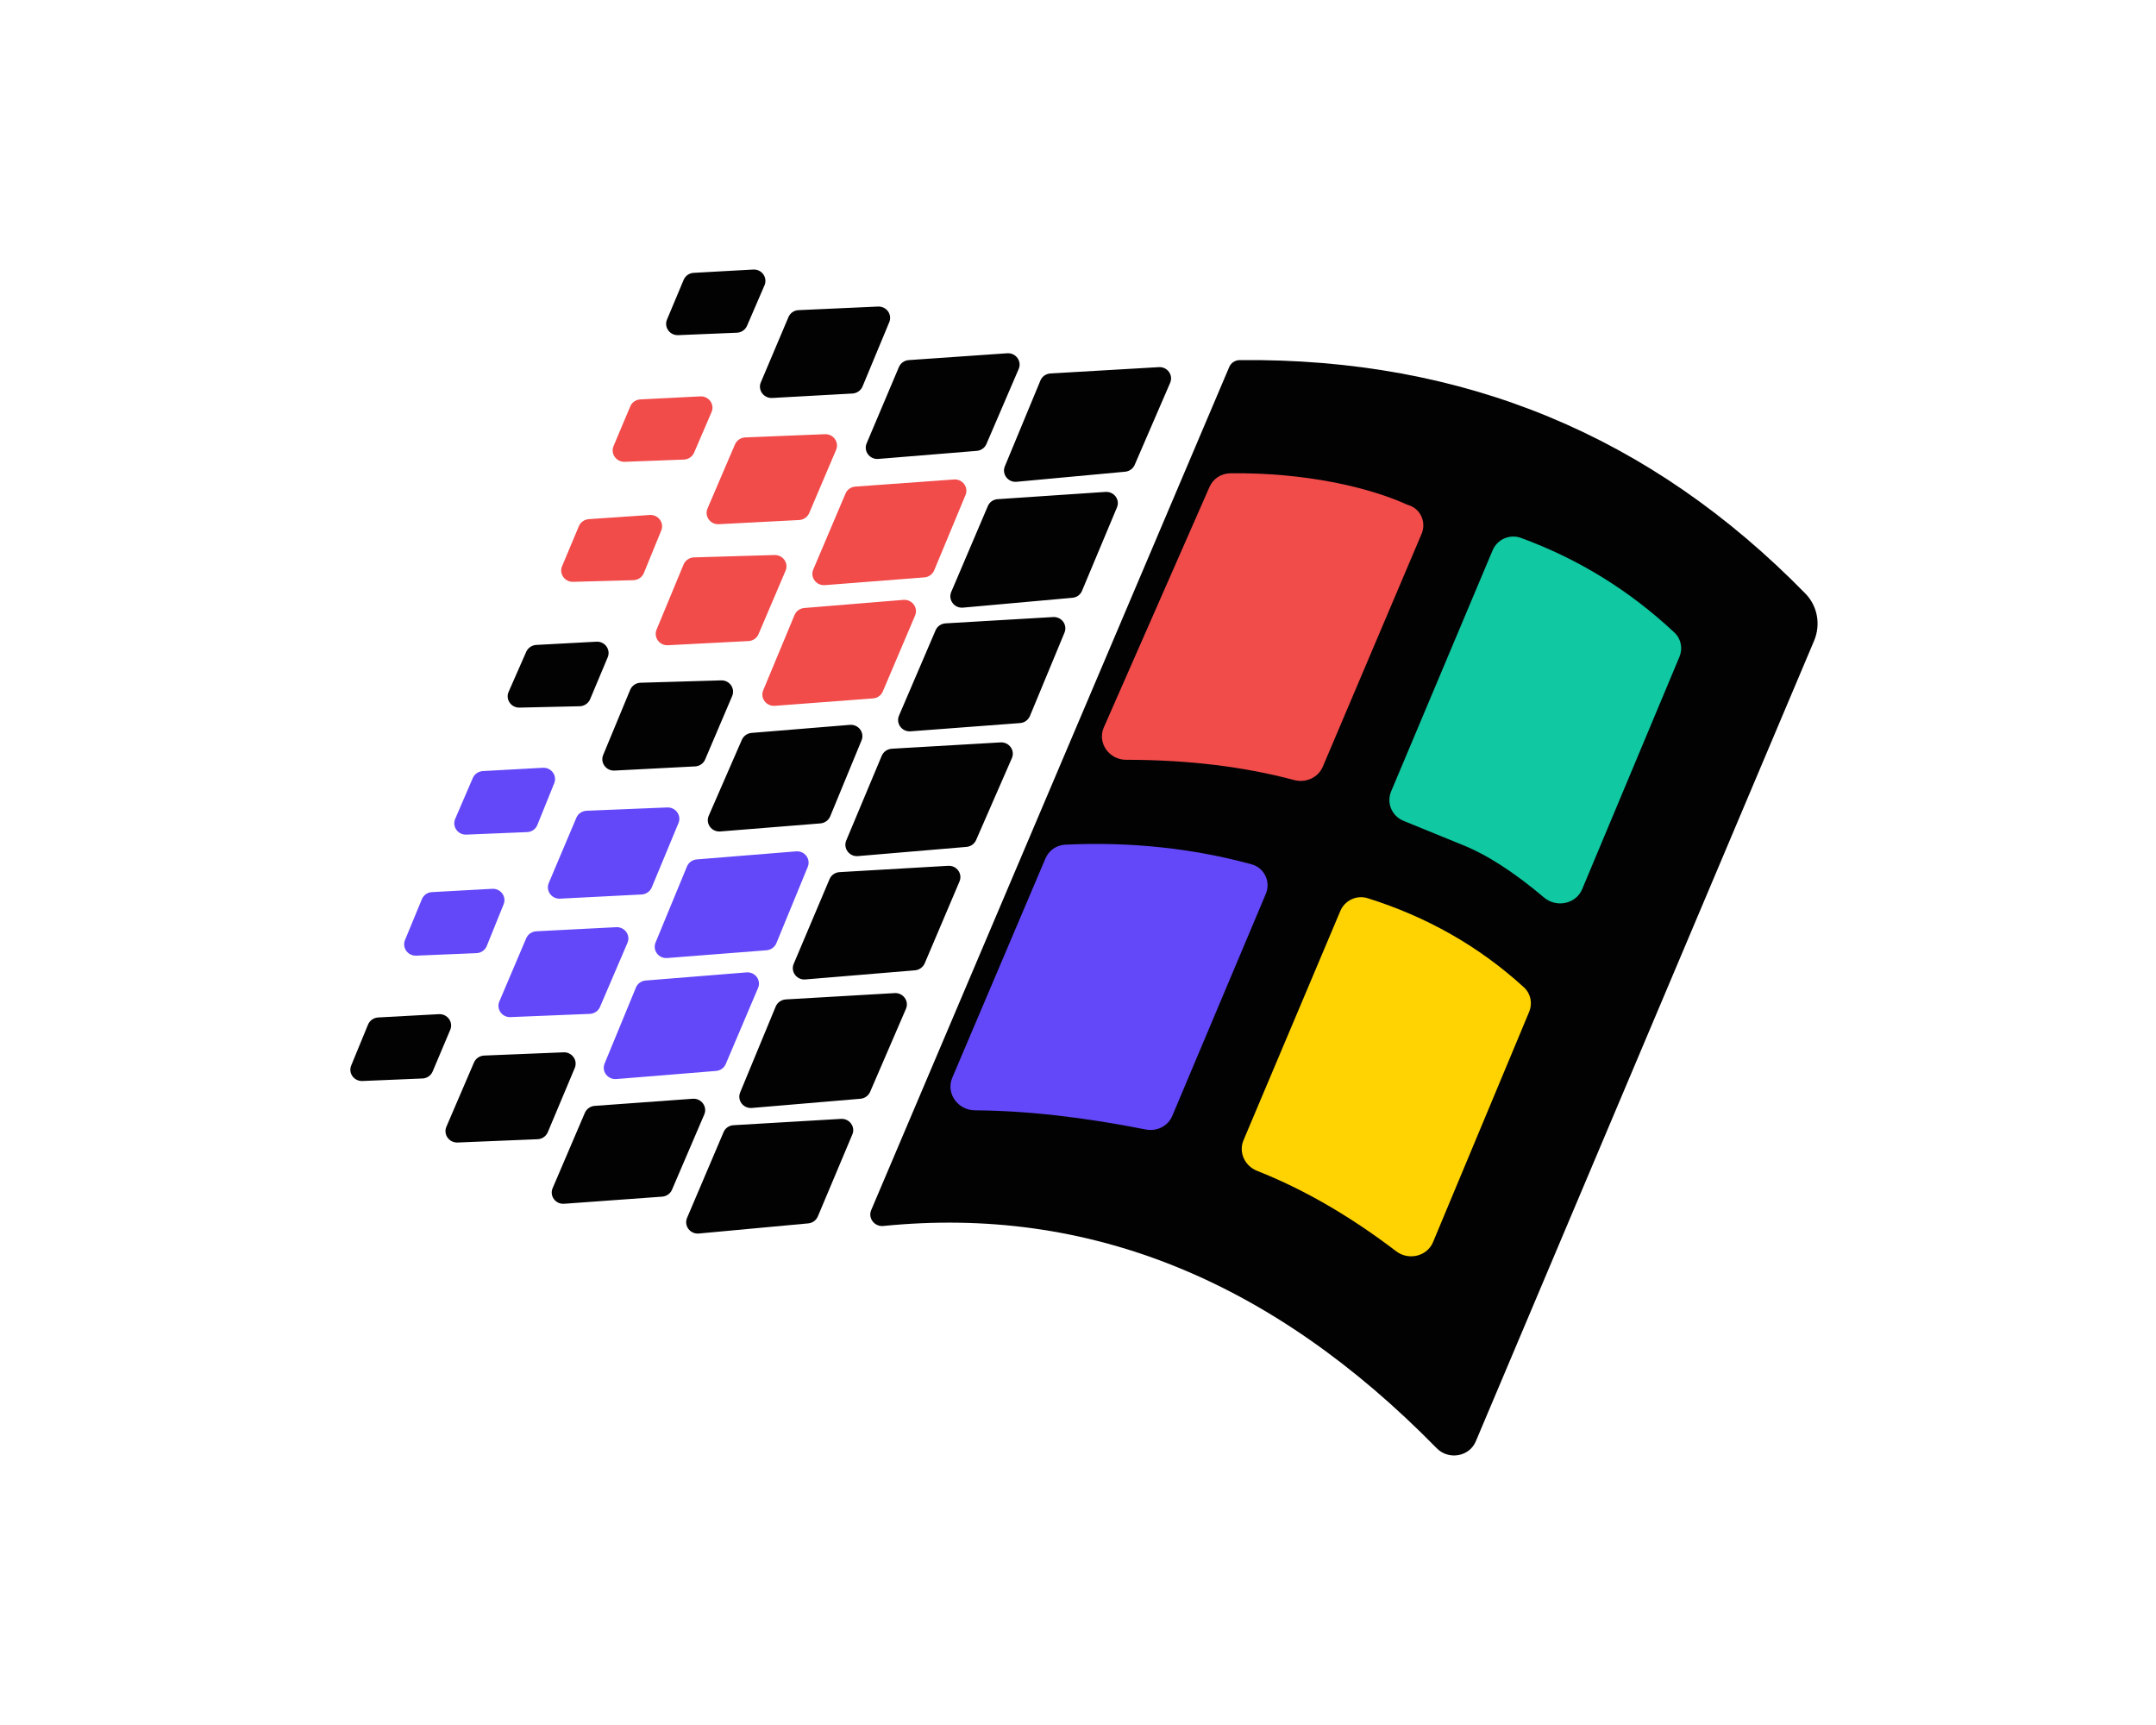 <svg width="30" height="24" viewBox="0 0 30 24" fill="none" xmlns="http://www.w3.org/2000/svg">
<path d="M9.437 4.663C9.32 4.668 9.236 4.552 9.281 4.446L9.513 3.893C9.537 3.837 9.591 3.799 9.653 3.796L10.481 3.75C10.6 3.744 10.684 3.861 10.638 3.969L10.395 4.532C10.371 4.589 10.316 4.626 10.254 4.629L9.437 4.663Z" fill="#020203"/>
<path d="M12.374 4.482C12.418 4.375 12.335 4.26 12.217 4.265L11.112 4.315C11.05 4.317 10.995 4.355 10.971 4.412L10.587 5.319C10.541 5.426 10.626 5.543 10.745 5.537L11.862 5.475C11.924 5.471 11.979 5.433 12.002 5.377L12.374 4.482Z" fill="#020203"/>
<path d="M12.222 6.385C12.101 6.395 12.013 6.277 12.059 6.168L12.508 5.107C12.531 5.052 12.585 5.014 12.646 5.01L14.015 4.915C14.135 4.907 14.221 5.025 14.175 5.133L13.726 6.177C13.703 6.231 13.651 6.268 13.591 6.273L12.222 6.385Z" fill="#020203"/>
<path d="M19.991 20.149C20.155 20.317 20.444 20.269 20.535 20.054L25.242 8.916C25.337 8.692 25.292 8.433 25.121 8.258C22.975 6.065 20.378 4.979 17.25 5.01C17.186 5.011 17.128 5.049 17.104 5.107L12.122 16.837C12.075 16.949 12.169 17.07 12.292 17.057C15.14 16.771 17.696 17.807 19.991 20.149Z" fill="#020203"/>
<path d="M16.282 5.327C16.329 5.219 16.244 5.101 16.125 5.108L14.616 5.196C14.554 5.2 14.5 5.238 14.477 5.294L13.982 6.488C13.937 6.597 14.027 6.715 14.147 6.703L15.656 6.563C15.715 6.557 15.766 6.521 15.789 6.467L16.282 5.327Z" fill="#020203"/>
<path d="M13.745 7.042C13.768 6.986 13.821 6.949 13.882 6.945L15.382 6.844C15.501 6.836 15.588 6.952 15.542 7.06L15.056 8.22C15.034 8.275 14.982 8.312 14.922 8.317L13.4 8.454C13.279 8.465 13.19 8.346 13.236 8.236L13.745 7.042Z" fill="#020203"/>
<path d="M14.812 8.802C14.857 8.694 14.772 8.578 14.653 8.585L13.156 8.673C13.095 8.677 13.041 8.714 13.018 8.77L12.509 9.957C12.463 10.065 12.55 10.184 12.67 10.175L14.194 10.06C14.255 10.056 14.307 10.018 14.331 9.962L14.812 8.802Z" fill="#020203"/>
<path d="M12.269 10.515C12.293 10.459 12.347 10.421 12.409 10.417L13.922 10.329C14.042 10.322 14.127 10.441 14.08 10.548L13.582 11.688C13.559 11.741 13.507 11.778 13.448 11.783L11.938 11.911C11.818 11.921 11.73 11.803 11.775 11.694L12.269 10.515Z" fill="#020203"/>
<path d="M13.351 12.264C13.397 12.156 13.312 12.039 13.193 12.046L11.682 12.134C11.62 12.138 11.566 12.175 11.543 12.231L11.044 13.41C10.998 13.52 11.087 13.638 11.207 13.627L12.732 13.5C12.791 13.495 12.843 13.457 12.867 13.403L13.351 12.264Z" fill="#020203"/>
<path d="M10.794 14.003C10.818 13.947 10.872 13.909 10.934 13.905L12.448 13.817C12.567 13.81 12.653 13.928 12.606 14.036L12.107 15.192C12.084 15.245 12.032 15.282 11.973 15.287L10.462 15.415C10.342 15.425 10.254 15.308 10.299 15.199L10.794 14.003Z" fill="#020203"/>
<path d="M11.86 15.784C11.906 15.677 11.82 15.56 11.702 15.567L10.207 15.655C10.145 15.658 10.091 15.696 10.068 15.752L9.56 16.945C9.514 17.054 9.603 17.173 9.724 17.162L11.246 17.021C11.306 17.016 11.357 16.978 11.38 16.924L11.86 15.784Z" fill="#020203"/>
<path d="M10.458 10.197C10.398 10.202 10.347 10.239 10.323 10.292L9.862 11.349C9.814 11.458 9.902 11.578 10.023 11.568L11.416 11.456C11.476 11.451 11.529 11.413 11.552 11.358L11.988 10.301C12.033 10.192 11.945 10.075 11.825 10.085L10.458 10.197Z" fill="#020203"/>
<path d="M9.639 15.287C9.759 15.279 9.846 15.397 9.8 15.505L9.351 16.552C9.328 16.607 9.275 16.644 9.215 16.649L7.85 16.748C7.73 16.757 7.643 16.639 7.69 16.53L8.138 15.483C8.162 15.428 8.214 15.391 8.275 15.386L9.639 15.287Z" fill="#020203"/>
<path d="M8.769 9.597C8.793 9.539 8.85 9.501 8.913 9.499L10.034 9.466C10.151 9.462 10.233 9.578 10.188 9.684L9.812 10.566C9.789 10.622 9.734 10.66 9.672 10.663L8.551 10.721C8.433 10.727 8.349 10.611 8.393 10.504L8.769 9.597Z" fill="#020203"/>
<path d="M7.48 15.85C7.543 15.848 7.598 15.809 7.622 15.753L7.998 14.858C8.042 14.752 7.959 14.636 7.842 14.641L6.737 14.686C6.674 14.689 6.619 14.726 6.595 14.783L6.211 15.677C6.166 15.784 6.249 15.9 6.367 15.896L7.48 15.85Z" fill="#020203"/>
<path d="M8.456 9.145C8.501 9.038 8.417 8.921 8.298 8.928L7.461 8.973C7.4 8.977 7.346 9.014 7.322 9.069L7.077 9.626C7.031 9.731 7.112 9.848 7.229 9.845L8.066 9.826C8.129 9.825 8.186 9.786 8.211 9.729L8.456 9.145Z" fill="#020203"/>
<path d="M5.043 15.04C4.926 15.045 4.843 14.93 4.887 14.824L5.121 14.255C5.145 14.198 5.199 14.16 5.262 14.156L6.107 14.11C6.226 14.104 6.31 14.221 6.265 14.328L6.02 14.908C5.996 14.965 5.94 15.003 5.878 15.005L5.043 15.04Z" fill="#020203"/>
<path d="M8.693 6.425C8.575 6.429 8.493 6.313 8.537 6.207L8.77 5.654C8.793 5.598 8.848 5.56 8.91 5.557L9.744 5.515C9.863 5.509 9.947 5.626 9.901 5.733L9.658 6.298C9.634 6.354 9.578 6.392 9.516 6.394L8.693 6.425Z" fill="#F14B4A"/>
<path d="M10.002 7.293C9.883 7.299 9.799 7.182 9.845 7.074L10.227 6.183C10.252 6.126 10.307 6.089 10.369 6.086L11.478 6.041C11.596 6.036 11.679 6.152 11.634 6.259L11.26 7.138C11.236 7.194 11.181 7.232 11.12 7.235L10.002 7.293Z" fill="#F14B4A"/>
<path d="M12.863 8.033C12.924 8.028 12.976 7.99 12.999 7.935L13.435 6.887C13.48 6.779 13.393 6.662 13.274 6.671L11.902 6.77C11.841 6.774 11.788 6.812 11.765 6.867L11.316 7.924C11.27 8.032 11.358 8.15 11.478 8.141L12.863 8.033Z" fill="#F14B4A"/>
<path d="M12.148 9.717C12.209 9.712 12.261 9.675 12.284 9.62L12.733 8.564C12.779 8.455 12.691 8.337 12.571 8.346L11.192 8.459C11.131 8.464 11.079 8.501 11.056 8.556L10.62 9.604C10.575 9.712 10.662 9.829 10.782 9.82L12.148 9.717Z" fill="#F14B4A"/>
<path d="M9.657 7.755C9.593 7.757 9.536 7.796 9.512 7.853L9.136 8.76C9.092 8.867 9.176 8.983 9.294 8.977L10.415 8.919C10.477 8.916 10.532 8.878 10.555 8.822L10.931 7.94C10.976 7.834 10.894 7.719 10.777 7.722L9.657 7.755Z" fill="#F14B4A"/>
<path d="M8.193 7.223C8.132 7.227 8.078 7.265 8.055 7.32L7.821 7.878C7.777 7.983 7.858 8.098 7.975 8.095L8.814 8.072C8.878 8.07 8.935 8.031 8.959 7.973L9.201 7.381C9.245 7.273 9.159 7.157 9.04 7.165L8.193 7.223Z" fill="#F14B4A"/>
<path d="M18.406 10.668C18.342 10.819 18.17 10.896 18.008 10.853C17.316 10.668 16.534 10.571 15.669 10.571C15.434 10.571 15.268 10.338 15.357 10.126L16.828 6.779C16.876 6.663 16.99 6.587 17.117 6.585C18.151 6.571 19.05 6.779 19.584 7.023C19.764 7.07 19.852 7.262 19.78 7.43L18.406 10.668Z" fill="#F14B4A"/>
<path d="M23.369 9.138C23.418 9.022 23.392 8.888 23.299 8.801C22.674 8.215 21.963 7.777 21.164 7.484C21.006 7.426 20.833 7.505 20.769 7.657L19.357 11.011C19.29 11.171 19.367 11.355 19.531 11.421L20.344 11.753C20.682 11.887 21.061 12.129 21.486 12.488C21.658 12.633 21.929 12.577 22.015 12.372L23.369 9.138Z" fill="#10C8A1"/>
<path d="M21.278 14.077C21.327 13.96 21.3 13.825 21.206 13.738C20.576 13.162 19.849 12.754 19.031 12.497C18.876 12.448 18.712 12.528 18.65 12.675L17.303 15.864C17.232 16.031 17.32 16.222 17.492 16.29C18.167 16.557 18.807 16.936 19.429 17.41C19.602 17.541 19.858 17.479 19.94 17.282L21.278 14.077Z" fill="#FFD301"/>
<path d="M6.489 11.612C6.371 11.617 6.288 11.5 6.334 11.393L6.579 10.824C6.603 10.769 6.657 10.732 6.718 10.728L7.553 10.682C7.671 10.676 7.755 10.79 7.712 10.897L7.477 11.478C7.454 11.536 7.398 11.575 7.334 11.577L6.489 11.612Z" fill="#6348F9"/>
<path d="M7.793 12.503C7.675 12.509 7.591 12.392 7.636 12.285L8.02 11.377C8.044 11.32 8.1 11.283 8.163 11.28L9.285 11.234C9.402 11.23 9.485 11.345 9.441 11.451L9.069 12.347C9.045 12.403 8.99 12.442 8.928 12.445L7.793 12.503Z" fill="#6348F9"/>
<path d="M9.695 11.957C9.634 11.962 9.582 12 9.559 12.055L9.122 13.113C9.077 13.222 9.165 13.339 9.284 13.329L10.667 13.221C10.727 13.216 10.78 13.178 10.803 13.123L11.24 12.06C11.284 11.952 11.197 11.835 11.077 11.845L9.695 11.957Z" fill="#6348F9"/>
<path d="M8.985 13.642C8.924 13.646 8.872 13.684 8.849 13.739L8.413 14.797C8.368 14.905 8.456 15.022 8.575 15.013L9.964 14.9C10.024 14.895 10.076 14.858 10.099 14.803L10.548 13.746C10.595 13.637 10.507 13.519 10.386 13.529L8.985 13.642Z" fill="#6348F9"/>
<path d="M7.462 12.957C7.4 12.961 7.346 12.998 7.322 13.054L6.948 13.934C6.903 14.04 6.986 14.156 7.103 14.151L8.207 14.106C8.27 14.103 8.325 14.066 8.349 14.009L8.731 13.118C8.777 13.011 8.693 12.894 8.574 12.9L7.462 12.957Z" fill="#6348F9"/>
<path d="M6.01 12.412C5.948 12.415 5.893 12.454 5.87 12.511L5.635 13.08C5.592 13.186 5.675 13.301 5.792 13.296L6.63 13.261C6.693 13.259 6.75 13.22 6.773 13.162L7.008 12.581C7.051 12.474 6.966 12.36 6.849 12.366L6.01 12.412Z" fill="#6348F9"/>
<path d="M16.312 15.525C16.253 15.667 16.098 15.745 15.945 15.715C15.083 15.544 14.291 15.453 13.565 15.448C13.328 15.446 13.159 15.211 13.25 14.996L14.547 11.944C14.594 11.833 14.7 11.758 14.822 11.752C15.733 11.709 16.601 11.803 17.414 12.025C17.594 12.074 17.685 12.268 17.613 12.437L16.312 15.525Z" fill="#6348F9"/>
</svg>
